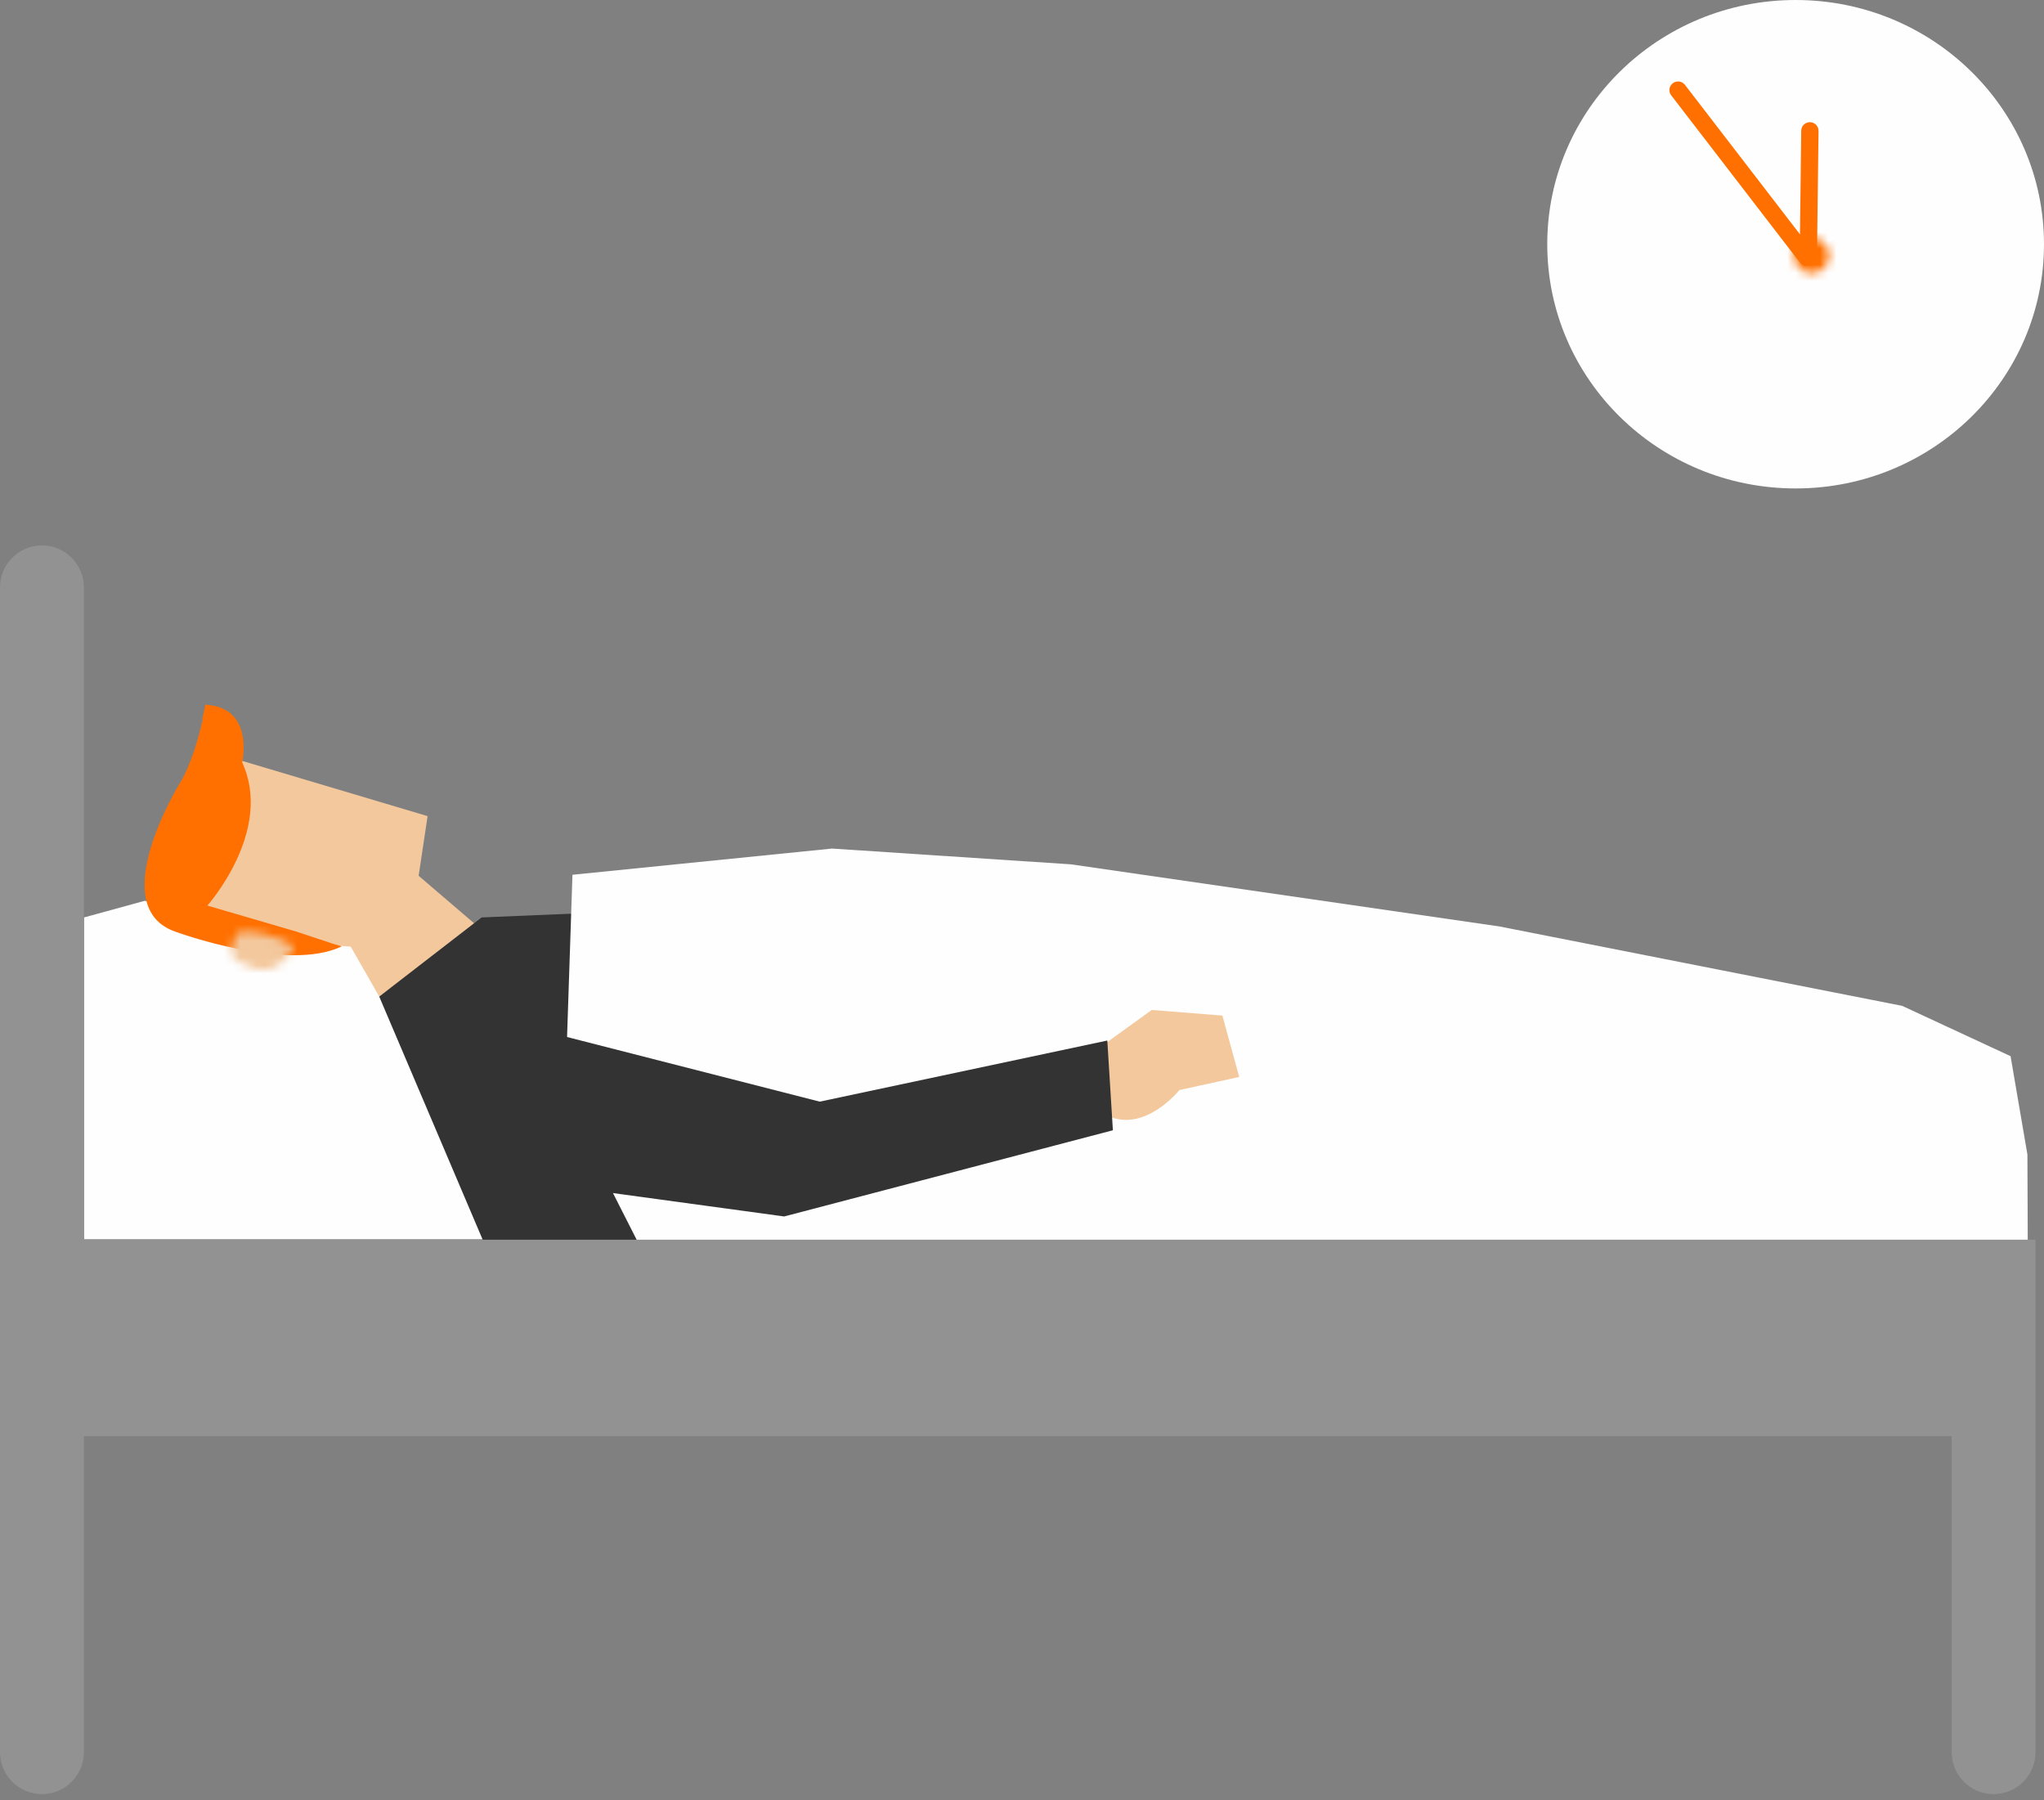 <?xml version="1.0" encoding="UTF-8"?>
<svg width="251px" height="221px" viewBox="0 0 251 221" version="1.1" xmlns="http://www.w3.org/2000/svg" xmlns:xlink="http://www.w3.org/1999/xlink">
    <rect x="0" y="0" width="251" height="221" fill="#808080" stroke="none"/>
    <!-- Generator: Sketch 44.1 (41455) - http://www.bohemiancoding.com/sketch -->
    <title>Group</title>
    <desc>Created with Sketch.</desc>
    <defs>
        <path d="M1.485,0.357 C1.485,0.357 -1.56,3.453 2.505,4.56 C2.505,4.56 5.801,6.622 8.071,2.192 C8.071,2.192 5.659,0.357 1.586,0.357 C1.551,0.357 1.519,0.357 1.485,0.357 Z" id="path-1"></path>
        <path d="M2.376,0.225 C1.196,0.278 0.283,1.287 0.335,2.477 C0.388,3.668 1.388,4.591 2.569,4.537 C3.75,4.484 4.662,3.474 4.609,2.284 C4.559,1.126 3.612,0.223 2.475,0.223 C2.442,0.223 2.409,0.223 2.376,0.225 Z" id="path-3"></path>
    </defs>
    <g id="Page-1" stroke="none" stroke-width="1" fill="none" fill-rule="evenodd">
        <g id="Frage-4" transform="translate(-440, -505)">
            <g id="Group" transform="translate(440, 505)">
                <polygon id="Fill-1" fill="#FEFEFE" points="56.565 142.018 45.369 114.708 17.754 110.593 10.322 112.631 10.322 152.141 64.677 152.141"></polygon>
                <polygon id="Fill-2" fill="#F3C89D" points="40.333 111.422 48.578 105.093 58.669 113.735 46.569 122.346"></polygon>
                <polygon id="Fill-3" fill="#333333" points="107.483 115.911 107.616 110.594 59.139 112.632 46.568 122.347 59.647 153.072 129.256 152.422 129.614 117.412"></polygon>
                <polygon id="Fill-4" fill="#F3C89D" points="47.079 116.457 50.61 112.838 52.509 100.194 24.639 91.894 22.642 112.989 39.598 115.996"></polygon>
                <path d="M36.37,114.362 L25.467,111.175 C25.467,111.175 33.641,102.007 29.735,93.591 C29.735,93.591 31.314,86.826 25.205,86.512 C25.205,86.512 25.085,87.22 24.84,88.294 C24.86,88.3 24.873,88.312 24.892,88.319 C24.432,90.374 23.492,93.891 22.039,96.23 C22.039,96.23 12.714,111.371 21.573,114.392 C21.573,114.392 35.279,119.431 41.972,116.178 L40.903,115.866" id="Fill-5" fill="#FF7000"></path>
                <g id="Group-9" transform="translate(28, 114)">
                    <mask id="mask-2" fill="white">
                        <use xlink:href="#path-1"></use>
                    </mask>
                    <g id="Clip-8"></g>
                    <polygon id="Fill-7" fill="#F3C89D" mask="url(#mask-2)" points="-4.61 10.04 13.071 10.04 13.071 -4.644 -4.61 -4.644"></polygon>
                </g>
                <polygon id="Fill-10" fill="#FEFEFE" points="249.004 152.445 248.963 141.737 246.895 129.664 233.589 123.487 184.1 113.733 131.526 106.113 102.17 104.175 70.297 107.393 69.383 134.866 78.307 152.448"></polygon>
                <g id="Group-21" transform="translate(131, 0)">
                    <path d="M4.044,128.599 L10.432,123.99 L19.107,124.679 L21.173,132.214 L13.828,133.824 C13.828,133.824 6.759,142.701 0.91,132.811 L4.044,128.599 Z" id="Fill-11" fill="#F3C89D"></path>
                    <path d="M89.506,59.965 C72.657,59.965 59,46.544 59,29.983 C59,13.423 72.657,0 89.506,0 C106.344,0 120,13.423 120,29.983 C120,46.544 106.344,59.965 89.506,59.965" id="Fill-13" fill="#FEFEFE"></path>
                    <path d="M92.313,16.069 C92.319,15.487 91.848,15.008 91.262,15 C90.676,14.991 90.196,15.456 90.19,16.038 L90,31.257 C89.995,31.838 90.465,32.317 91.051,32.325 C91.638,32.334 92.118,31.869 92.125,31.287 L92.313,16.069 Z" id="Fill-15" fill="#FF7000"></path>
                    <path d="M75.907,10.413 C75.553,9.951 74.887,9.864 74.421,10.218 C73.953,10.572 73.861,11.234 74.215,11.696 L90.008,32.216 C90.361,32.678 91.026,32.766 91.493,32.412 C91.961,32.058 92.053,31.395 91.699,30.934 L75.907,10.413 Z" id="Fill-17" fill="#FF7000"></path>
                </g>
                <g id="Group-24" transform="translate(220, 29)">
                    <mask id="mask-4" fill="white">
                        <use xlink:href="#path-3"></use>
                    </mask>
                    <g id="Clip-23"></g>
                    <polygon id="Fill-22" fill="#FF7000" mask="url(#mask-4)" points="-652 916 1266 916 1266 -524 -652 -524"></polygon>
                </g>
                <g id="Group-29" transform="translate(0, 66)">
                    <path d="M239.661,86.191 L10.299,86.191 L10.299,6.108 C10.299,3.265 7.994,0.959 5.15,0.959 C2.306,0.959 -0,3.265 -0,6.108 L-0,149.108 C-0,151.952 2.306,154.257 5.15,154.257 C7.994,154.257 10.299,151.952 10.299,149.108 L10.299,110.32 L239.661,110.32 L239.661,149.108 C239.661,151.952 241.967,154.257 244.81,154.257 C247.654,154.257 249.96,151.952 249.96,149.108 L249.96,86.191 L239.661,86.191 Z" id="Fill-25" fill="#929292"></path>
                    <polygon id="Fill-27" fill="#333333" points="136.66 72.76 135.976 61.742 100.664 69.246 57.878 58.305 64.141 78.951 95.652 83.253 96.295 83.341"></polygon>
                </g>
            </g>
        </g>
    </g>
</svg>